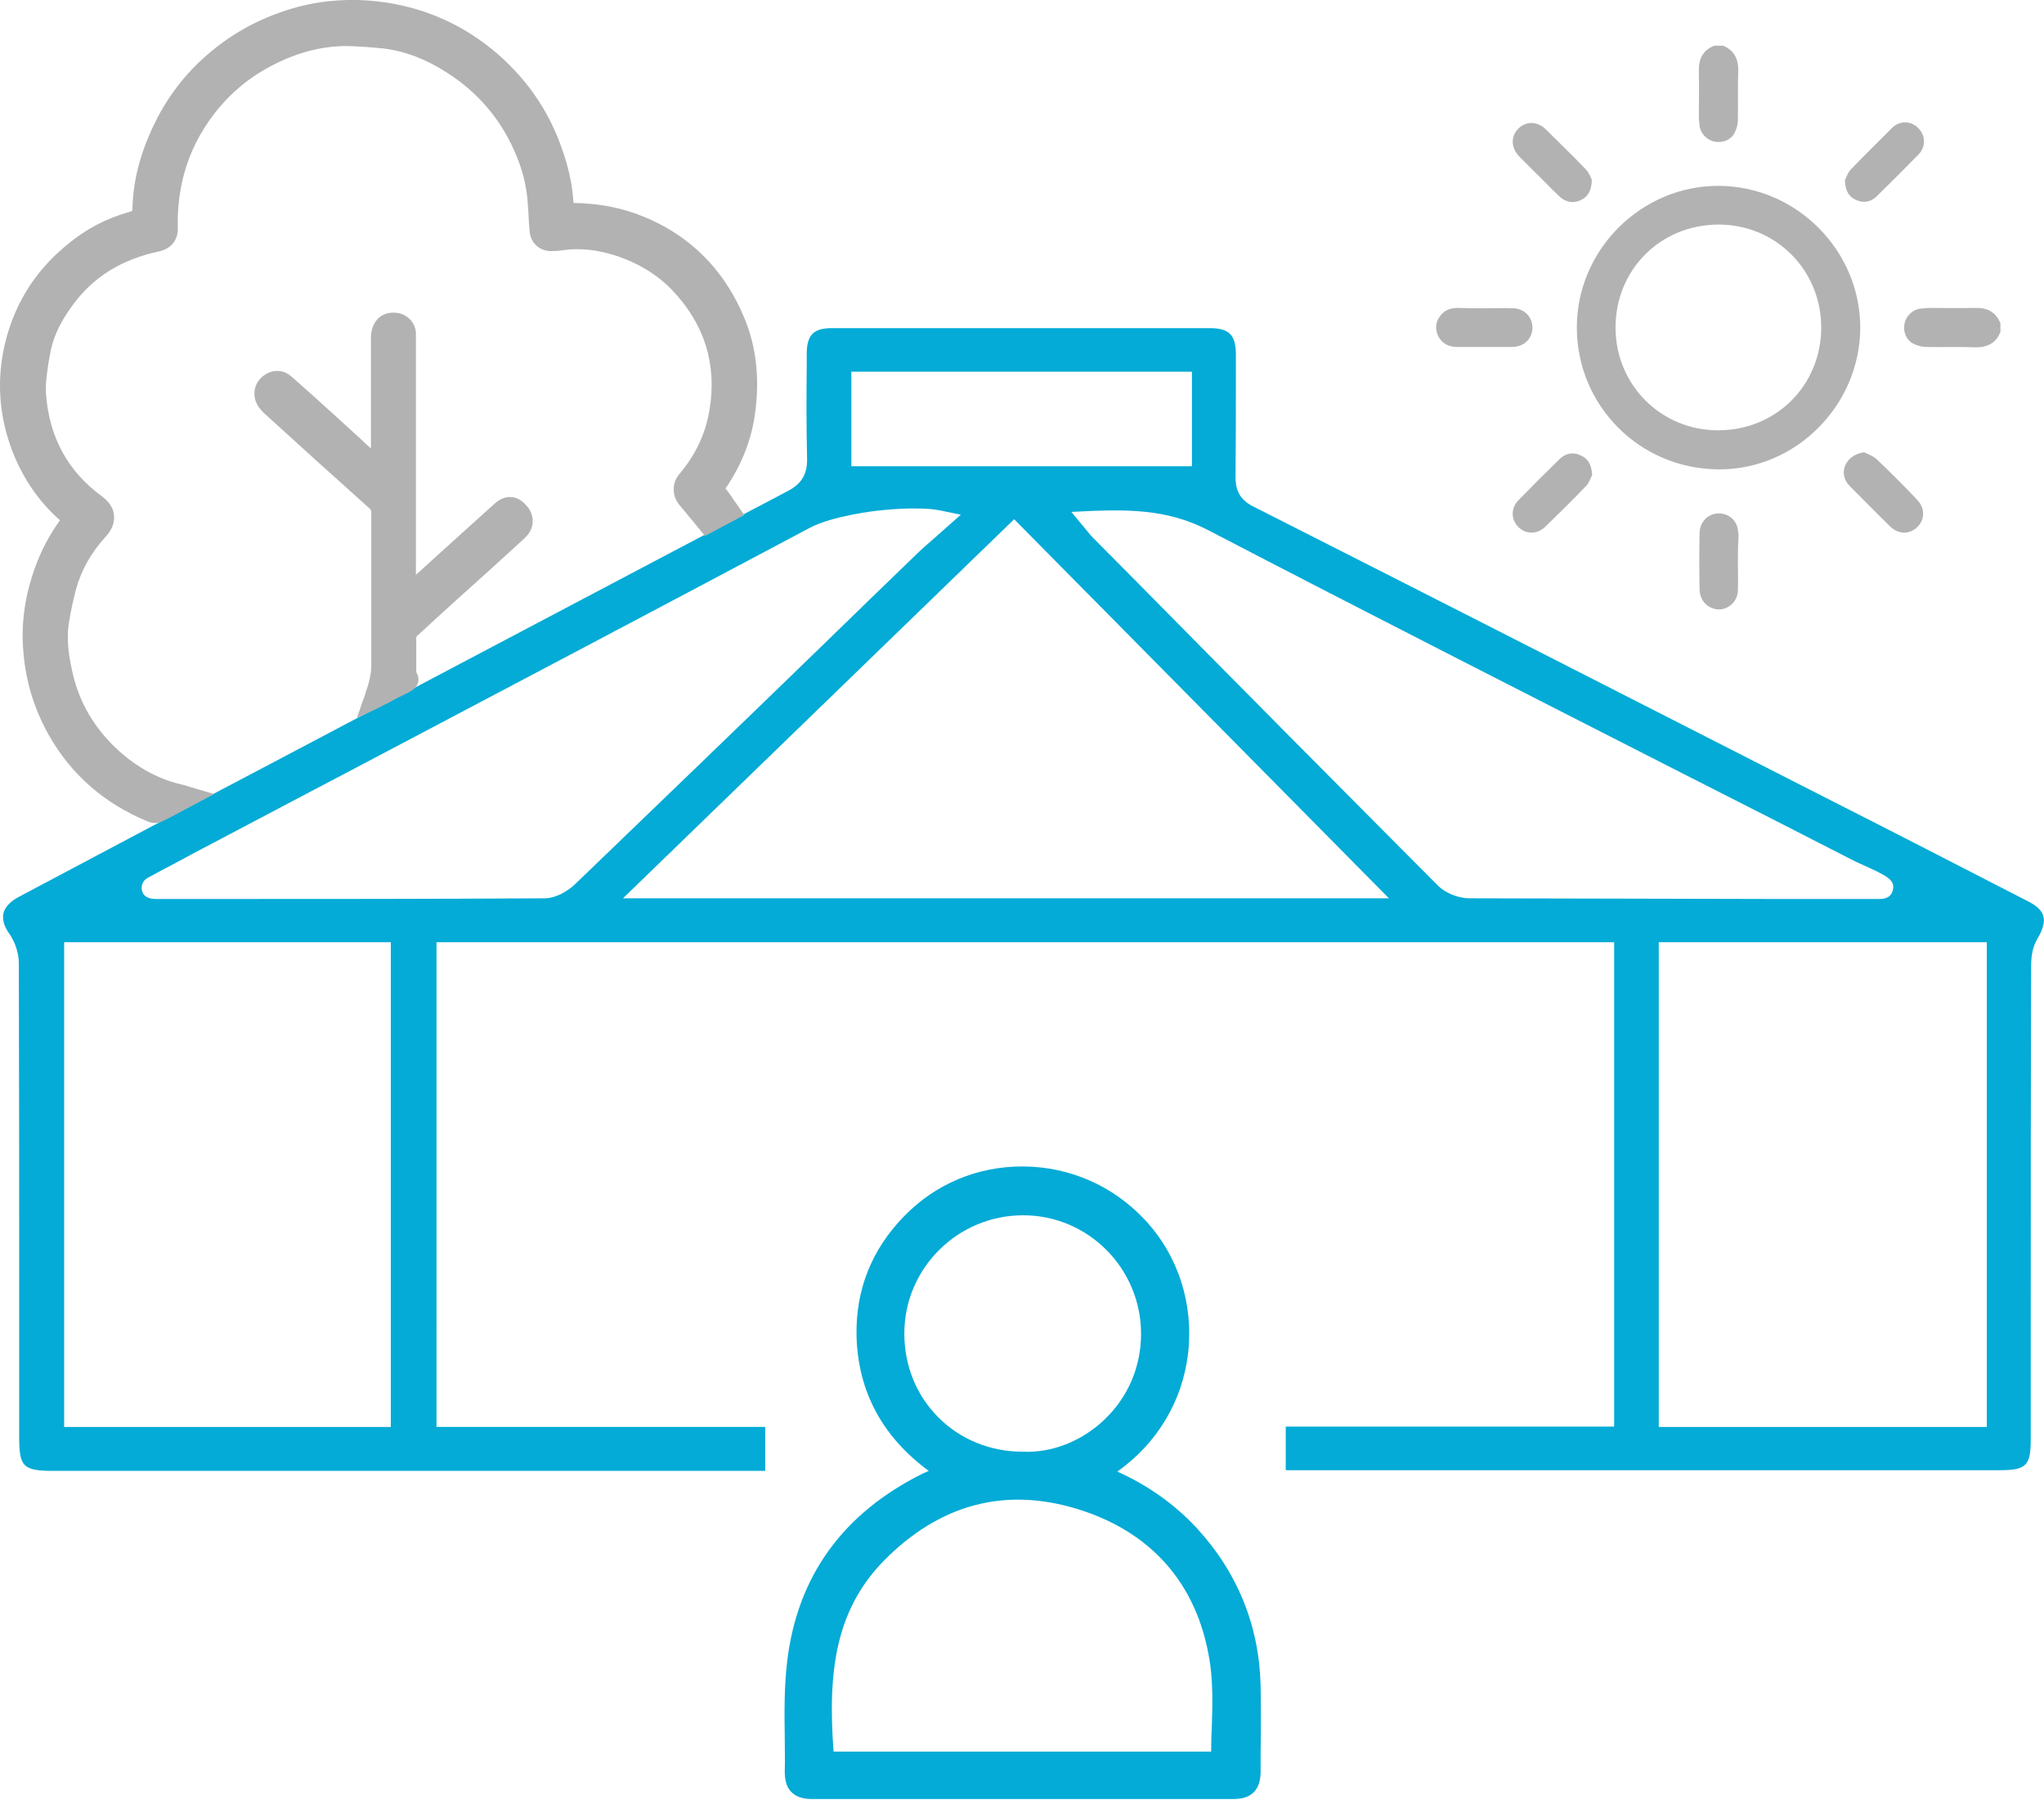 <?xml version="1.0" encoding="UTF-8"?> <svg xmlns="http://www.w3.org/2000/svg" xmlns:xlink="http://www.w3.org/1999/xlink" version="1.1" id="Слой_1" x="0px" y="0px" viewBox="0 0 586.3 516.2" style="enable-background:new 0 0 586.3 516.2;" xml:space="preserve"> <style type="text/css"> .st0{fill:#03ABD6;} .st1{fill:#B2B2B2;} </style> <g> <path class="st0" d="M361.6,483.5c-0.4-17.3-6.6-32.6-18.5-45.5c-6.2-6.6-13.7-12-22.6-16c11.5-8.2,18.7-20.2,20.3-34 c1.6-14.2-2.9-28.1-12.5-38.3c-9.1-9.7-21.5-15.1-34.7-15.2c-0.1,0-0.3,0-0.4,0c-12.9,0-24.8,5-33.8,14.2 c-9.5,9.7-14.1,21.5-13.7,34.8c0.5,15.7,7.5,28.6,20.7,38.3c-0.6,0.3-1.1,0.5-1.6,0.7c-23,11.4-36.1,29.5-39,53.9 c-0.9,7.4-0.8,15-0.7,22.4c0,3,0.1,6.1,0,9.2c0,2.7,0.6,4.6,1.9,5.9c1.3,1.3,3.2,2,5.9,2c19.9,0,39.8,0,59.6,0 c20.4,0,40.9,0,61.3,0c5.2,0,7.8-2.6,7.8-7.9c0-2,0-4,0-6C361.7,496.1,361.7,489.7,361.6,483.5z M293.3,416.3L293.3,416.3 L293.3,416.3C293.3,416.3,293.3,416.3,293.3,416.3c-9.2,0-17.8-3.5-24.1-9.8c-6.4-6.4-9.8-14.9-9.8-24.1 c0-18.7,15.3-33.9,34.1-33.9c0,0,0,0,0,0c18.6,0,33.8,15.2,33.8,34c0,9.4-3.7,18.1-10.5,24.6C310.3,413.3,301.7,416.7,293.3,416.3z M254.9,446.2c16.2-15.6,35-19.9,55.9-12.9c20.8,7,33.4,22.4,36.4,44.5c0.7,5.6,0.6,11.2,0.4,17.2c-0.1,2.4-0.2,4.8-0.2,7.3H239.1 C237.4,479.3,239.5,460.9,254.9,446.2z"></path> <path class="st0" d="M586.1,262.7c-0.4-1.6-2-3.1-4.7-4.4c-18.3-9.4-37.7-19.4-61.2-31.3c-49.6-25.3-105.7-53.9-160.8-81.8 c-4.4-2.2-5-5.5-5-8.5c0.1-9.9,0.1-20.1,0.1-29.9l0-5c0-5.8-1.9-7.7-7.6-7.7c-18.2,0-36.4,0-54.3,0c-18.3,0-36.3,0-54,0 c-5.2,0-7.1,1.9-7.2,7.1l0,3.8c-0.1,8.7-0.1,17.7,0.1,26.5c0.1,4.4-1.5,7.2-5.5,9.3c-49.7,26.1-100.1,52.8-148.9,78.5l-34,17.9 c-12.4,6.6-25.3,13.4-37.9,20.1c-1.6,0.9-3.7,2.4-4.2,4.6c-0.5,2.2,0.6,4.4,1.7,5.9c1.6,2.3,2.7,5.5,2.7,8.4 c0.1,30.8,0.1,62.1,0.1,92.4c0,14.5,0,28.9,0,43.4c0,8.7,1.1,9.8,10,9.8c44.7,0,159.3,0,204,0v-12.6h-94.3V270.2H463v138.9h-94.2 v12.5c44.9,0,159.9,0,204.8,0c7.6,0,8.9-1.3,8.9-8.8l0-33.9c0-33.4,0-67.9,0.1-101.8c0-3.3,0.6-5.8,1.7-7.7 C586,266.6,586.6,264.3,586.1,262.7z M244.2,106.6h97.7v27.1h-97.7V106.6z M112.2,409.2H18.4v-139h93.7V409.2z M156.2,257.6 c-32,0.2-64.5,0.2-96,0.2l-14,0c-0.4,0-0.8,0-1.2,0c-1.8,0-3.8-0.3-4.3-2.5c-0.1-0.6-0.4-2.6,2.1-3.8c2.1-1.1,4.2-2.3,6.2-3.3 c4.2-2.3,8.2-4.4,12.2-6.5c14.4-7.6,28.8-15.2,43.3-22.8c41.9-22.1,85.2-44.9,127.7-67.5c6.5-3.5,19.4-5,20-5 c0.5-0.1,11.5-1.3,17.6,0l5.8,1.2l-4.4,3.9c-0.8,0.7-1.7,1.5-2.6,2.3c-2.2,1.9-4.7,4.1-6.3,5.7c-8.8,8.5-17.6,17-26.3,25.5 c-23.3,22.6-47.5,45.9-71.3,68.8C162.8,255.5,159.5,257.6,156.2,257.6z M178.7,257.6l112.2-108.7l107.5,108.7H178.7z M421.5,257.6 c-3.2,0-6.9-1.5-9-3.6c-28.7-28.8-57.8-58.1-85.9-86.6l-13.2-13.3c-0.5-0.5-0.8-0.9-1.3-1.5c-0.3-0.3-0.5-0.7-0.9-1.1l-3.9-4.7 l6.1-0.3c12.8-0.5,22.8,0.2,33.1,5.5c46.1,24,93.2,47.9,138.7,71.1c15.6,7.9,31.1,15.8,46.7,23.8c0.6,0.3,1.5,0.7,2.6,1.2 c6.6,3,9.3,4.2,8.4,7.3c-0.4,1.6-1.7,2.4-3.7,2.4c-0.3,0-0.5,0-0.8,0l-28.3,0C481,257.7,451,257.7,421.5,257.6z M569.9,409.2h-94.1 v-139h94.1V409.2z"></path> <g> <path class="st1" d="M213.6,91.4c-6.1-14.8-16.7-24.9-31.4-30.2c-5.4-1.9-11.2-2.9-17.7-3c-0.3-5.1-1.4-10.3-3.4-15.8 c-3.9-11.2-10.7-20.7-20-28.3C130.1,5.2,117.2,0.5,102.8,0C95-0.2,87.2,1,79.7,3.8C71.6,6.7,64.3,11.2,58,17 C52.1,22.4,47.4,28.9,44,36.1c-3.8,8-5.8,15.7-6,23.5c0,0.9,0,0.9-1,1.2c-6.4,1.8-12.2,4.8-17.4,9.1C9.5,78,3.3,88.5,0.9,101 c-1.8,9.6-0.9,19.2,2.7,28.5c3,7.7,7.5,14.3,13.6,19.7c-3.1,4.3-5.5,8.9-7.2,13.7c-2.9,8.1-4,16-3.3,24c0.7,8.6,3.1,16.4,7.3,23.9 c6.4,11.3,15.9,19.6,28.2,24.7c0.6,0.3,1.4,0.5,2.3,0.5c0.6,0,1.3-0.1,1.9-0.4c2.5-1.2,4.9-2.5,7.5-3.9l7.5-4l-5.1-1.5 c-0.6-0.2-1.2-0.4-1.7-0.5c-1.1-0.4-2.2-0.7-3.2-0.9c-6.8-1.7-13-5.3-18.5-10.6c-6-5.8-10-12.7-11.9-20.5 c-1.1-4.6-2.1-10-1.2-15.3c0.6-3.7,1.3-6.7,2-9.4c1.5-5.5,4.4-10.6,8.5-15.1c1.8-1.9,2.6-4,2.4-6.1c-0.1-1.5-0.9-3.6-3.5-5.5 c-9.7-7.1-15.1-16.9-16-29.3c-0.2-3,0.3-6.3,0.8-9.5l0.3-1.6c0.7-4.7,2.8-9.3,6.4-14.2c5.9-8.2,14.1-13.3,24.9-15.6 c3.5-0.8,5.5-3.2,5.4-6.8c-0.1-4.6,0.3-8.8,1.2-13c1.4-6.4,4-12.3,7.8-17.7c4.4-6.3,10-11.4,16.7-15.1c7.6-4.2,15.1-6.3,22.8-6.3 c3.7,0.1,7.5,0.4,10.4,0.7c6,0.7,12,2.9,18.1,6.8c8.7,5.5,15.3,13,19.5,22.5c2.2,4.9,3.4,9.5,3.8,14.1c0.2,2.1,0.3,4.2,0.4,6.3 l0.2,2.6c0.2,3.3,2.7,5.7,5.9,5.8c1.1,0,2.2,0,3.3-0.2c5.1-0.8,10.5-0.2,16.1,1.7c6.2,2.1,11.5,5.4,15.7,9.8 c9.2,9.7,12.8,21.2,10.6,34.3c-1.1,6.7-4,12.9-8.6,18.3c-2.2,2.5-2.2,6.2-0.1,8.8c1.4,1.7,2.9,3.5,4.4,5.3l3,3.7l11.3-6l-1.4-2 c-0.4-0.6-0.8-1.2-1.2-1.7c-0.9-1.4-1.8-2.7-2.8-3.9c4.8-7,7.7-14.6,8.6-22.5l0,0C217.9,107.9,216.8,99.2,213.6,91.4z"></path> <path class="st1" d="M141.9,144.4c-4.8,4.3-9.6,8.7-14.4,13l-6.6,6c-0.5,0.5-1,0.9-1.6,1.4l0-67l0-0.5c0-0.6,0-1.3,0-1.9 c-0.2-3-2.6-5.4-5.6-5.7c-2-0.2-3.8,0.3-5.1,1.5c-1.4,1.3-2.2,3.3-2.2,5.6c0,7.8,0,15.6,0,23.3v8.5c-0.9-0.8-1.8-1.6-2.7-2.5 c-2.6-2.4-5.3-4.8-7.9-7.2c-4.4-4-8.4-7.6-12.3-11c-1.7-1.5-3.9-1.9-6-1.2c-2.2,0.8-4,2.7-4.4,4.9c-0.7,3.8,1.8,6.1,3,7.2 c9,8.2,19.6,17.8,30,27.1c0.3,0.3,0.4,0.4,0.4,1.2l0,13.6c0,10.1,0,20.3,0,30.4c0,1.2-0.2,2.5-0.6,4.2c-0.3,1.3-0.8,2.5-1.2,3.9 c-0.2,0.6-0.4,1.3-0.7,1.9l-1.6,4.8l5.1-2.4c0.4-0.2,0.8-0.4,1.1-0.5c0.9-0.5,1.8-1,2.7-1.4c1.8-1,3.7-2,5.6-2.9 c1-0.5,2.6-1.3,3-2.9c0.3-1,0.1-2-0.5-3.1c0-0.1,0-0.3,0-0.4l0-2.2c0-2.3,0-4.7,0-7.1c0-0.2,0.1-0.5,0.1-0.5 c3.9-3.6,7.7-7.1,11.6-10.6l8-7.2c3.8-3.5,7.8-7,11.6-10.6c1.3-1.2,2.1-2.9,2.1-4.6c0-1.7-0.6-3.2-1.7-4.4 C148.5,141.9,144.9,141.7,141.9,144.4z"></path> </g> <g> <g> <g> <path class="st1" d="M494.2,13.1c3.3,1.3,4.5,3.9,4.4,7.4c-0.2,4.6,0,9.2-0.1,13.7c0,1.3-0.3,2.6-0.9,3.8 c-1,2.1-3.5,3.1-5.8,2.6c-2.2-0.4-4-2.3-4.3-4.5c-0.1-0.7-0.1-1.5-0.2-2.2c0-4.5,0.1-8.9,0-13.4c-0.1-3.5,1-6,4.4-7.4 C492.5,13.1,493.3,13.1,494.2,13.1z"></path> <path class="st1" d="M573.8,95.2c-1.3,3.3-3.9,4.5-7.4,4.4c-4.6-0.2-9.2,0-13.7-0.1c-1.3,0-2.6-0.3-3.8-0.9 c-2.1-1-3.1-3.5-2.6-5.8c0.4-2.2,2.3-4,4.5-4.3c0.7-0.1,1.5-0.1,2.2-0.2c4.5,0,8.9,0.1,13.4,0c3.5-0.1,6,1,7.4,4.4 C573.8,93.5,573.8,94.4,573.8,95.2z"></path> <path class="st1" d="M533.6,94c-0.1,22.2-18.4,40.7-40.6,40.6c-22.7-0.1-40.7-18.3-40.7-40.7c0-22.4,18.6-40.7,40.7-40.6 C515.3,53.4,533.6,71.8,533.6,94z M492.8,64.4c-16.6,0.1-29.4,13-29.4,29.5c0,16.5,13.1,29.6,29.6,29.5 c16.6-0.1,29.4-13,29.4-29.5C522.4,77.4,509.3,64.3,492.8,64.4z"></path> <path class="st1" d="M425.9,88.4c2.7,0,5.5-0.1,8.2,0c2.9,0.1,5,2.1,5.4,4.7c0.4,2.6-1,5.1-3.5,6c-0.8,0.3-1.6,0.4-2.5,0.4 c-5.2,0-10.3,0-15.5,0c-2.5,0-4.5-1-5.6-3.4c-0.9-2.2-0.5-4.2,1.1-6c1.2-1.3,2.8-1.8,4.6-1.8C420.7,88.4,423.3,88.4,425.9,88.4 C425.9,88.4,425.9,88.4,425.9,88.4z"></path> <path class="st1" d="M498.5,161.1c0,2.7,0.1,5.5,0,8.2c-0.1,2.8-2,4.9-4.6,5.4c-2.3,0.4-4.8-0.9-5.8-3.1 c-0.4-0.8-0.6-1.8-0.6-2.7c-0.1-5.3-0.1-10.5,0-15.8c0-3.1,1.9-5.3,4.6-5.8c2.6-0.4,5.1,0.9,6.1,3.4c0.3,0.9,0.4,1.9,0.5,2.9 C498.5,156.2,498.5,158.7,498.5,161.1C498.5,161.1,498.5,161.1,498.5,161.1z"></path> <path class="st1" d="M534.7,129.7c1.2,0.6,2.5,1,3.5,1.9c4,3.8,7.9,7.7,11.7,11.7c2.3,2.4,2.3,5.6,0.1,7.8 c-2.2,2.2-5.4,2.2-7.8-0.1c-4-3.9-7.8-7.8-11.7-11.7c-1.7-1.8-2.1-4-1.1-6.1C530.4,131.2,532.4,130,534.7,129.7z"></path> <path class="st1" d="M456.6,51.6c-0.1,3.1-1.1,4.8-3.2,5.8c-2.1,1-4.2,0.6-5.9-0.9c-2.7-2.5-5.2-5.2-7.9-7.8 c-1.3-1.3-2.6-2.6-3.9-3.9c-2.3-2.5-2.4-5.7-0.2-7.9c2.2-2.2,5.5-2.2,7.9,0.2c3.8,3.8,7.7,7.5,11.4,11.4 C455.8,49.5,456.3,50.9,456.6,51.6z"></path> <path class="st1" d="M529.2,51.7c0.3-0.6,0.7-2,1.6-3c3.9-4.1,7.9-8,11.9-12c2.2-2.2,5.4-2.1,7.5,0c2.1,2,2.3,5.3,0.2,7.5 c-4,4.1-8.1,8.2-12.2,12.2c-1.7,1.6-3.8,1.9-5.9,0.9C530.3,56.4,529.3,54.7,529.2,51.7z"></path> <path class="st1" d="M456.7,136.2c-0.4,0.7-0.8,2.2-1.8,3.2c-3.8,4-7.7,7.8-11.6,11.6c-2.3,2.3-5.6,2.3-7.8,0.1 c-2.1-2.1-2.2-5.4,0.1-7.7c3.9-4,7.8-7.9,11.7-11.7c1.7-1.7,3.9-2.2,6.1-1.1C455.5,131.5,456.5,133.2,456.7,136.2z"></path> </g> </g> </g> </g> </svg> 